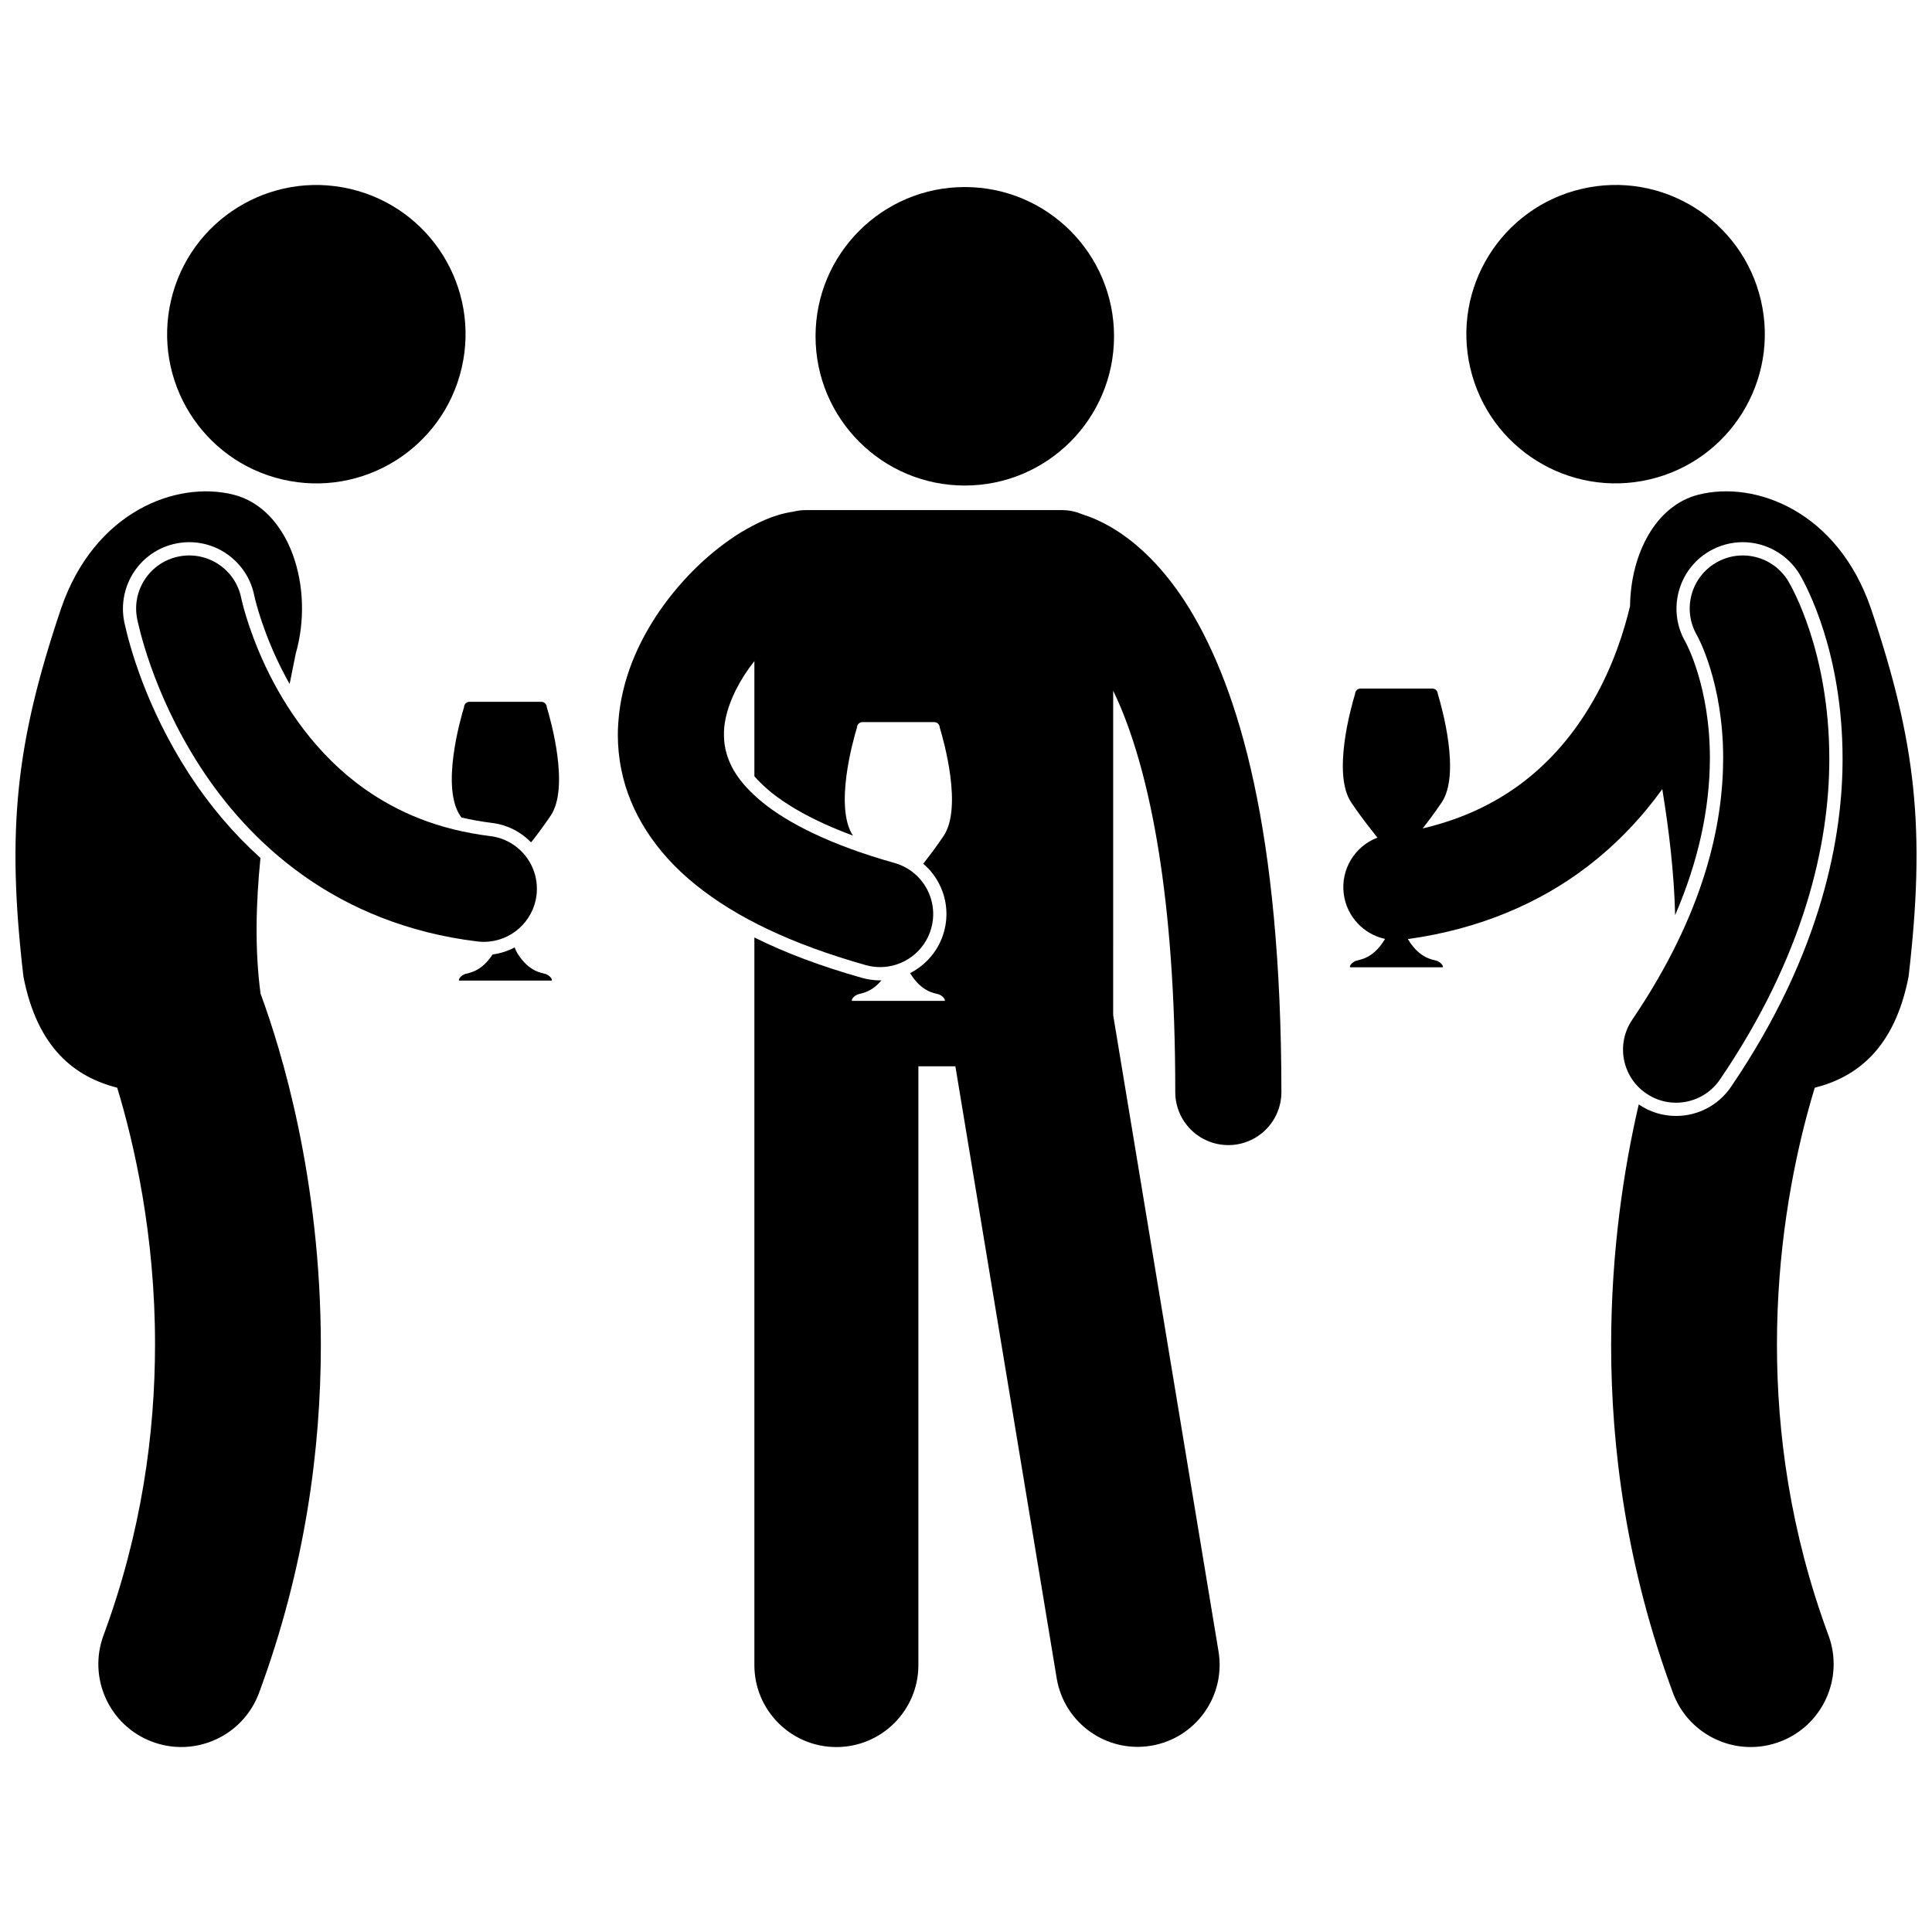 <?xml version="1.0" encoding="UTF-8"?>
<!-- Uploaded to: SVG Repo, www.svgrepo.com, Generator: SVG Repo Mixer Tools -->
<svg width="800px" height="800px" version="1.1" viewBox="144 144 512 512" xmlns="http://www.w3.org/2000/svg">
 <defs>
  <clipPath id="b">
   <path d="m148.09 274h81.906v333h-81.906z"/>
  </clipPath>
  <clipPath id="a">
   <path d="m499 274h152.9v333h-152.9z"/>
  </clipPath>
 </defs>
 <path d="m284.75 367.23c1.305-1.652 2.984-3.824 5.16-7.035 5.09-7.512 0.055-25.301-1.008-28.801-0.023-0.781-0.664-1.406-1.449-1.406l-19.027-0.004c-0.785 0-1.426 0.625-1.449 1.406-1.062 3.5-6.102 21.285-1.008 28.801 0.109 0.164 0.211 0.309 0.32 0.465 2.606 0.598 5.281 1.082 8.062 1.422 4.106 0.5 7.703 2.398 10.398 5.152z"/>
 <path d="m267.27 402.12c-0.984 0.328-1.855 1.309-1.633 1.742h24.594c0.219-0.434-0.656-1.418-1.633-1.742-0.98-0.328-4.43-0.508-7.516-5.555-0.262-0.434-0.484-0.945-0.684-1.488-1.801 0.949-3.777 1.59-5.863 1.867-3.019 4.66-6.316 4.856-7.266 5.176z"/>
 <path d="m236.8 194.06c21.27 4.953 34.496 26.207 29.543 47.473s-26.207 34.492-47.477 29.539c-21.27-4.953-34.496-26.207-29.543-47.477 4.953-21.266 26.211-34.488 47.477-29.535"/>
 <g clip-path="url(#b)">
  <path d="m175.06 432.25c4.477 14.742 10.062 39.012 10.023 68.133-0.004 23.234-3.481 49.52-13.648 76.988-4.219 11.383 1.594 24.023 12.973 28.238 2.516 0.93 5.094 1.371 7.629 1.371 8.93 0 17.328-5.484 20.609-14.348 12.227-33.016 16.387-64.645 16.383-92.25-0.051-44.031-10.391-77.902-15.977-93.059-1.543-11.539-1.246-23.816-0.027-35.953-7.109-6.41-13.48-13.887-18.984-22.379-11.434-17.723-15.754-33.906-17.082-40.039l-0.039-0.176c-1.887-9.633 4.328-18.891 13.836-20.758 1.125-0.219 2.273-0.332 3.41-0.332 8.344 0 15.586 5.945 17.215 14.141l0.043 0.184c0.035 0.16 0.086 0.398 0.164 0.703 0.199 0.801 0.52 2.027 1 3.594 0.906 2.965 2.512 7.598 5 12.848 0.895 1.898 1.953 3.957 3.168 6.106 0.562-2.766 1.105-5.461 1.609-8.016 5.043-17.496-1.555-38.434-16.559-42.172-15.008-3.742-36.758 4.41-45.609 30.145-11.961 35.461-14.535 58.543-9.988 97.594 3.707 19.098 13.758 26.625 24.852 29.438z"/>
 </g>
 <path d="m209.22 307.33c-0.504-1.648-0.844-2.941-1.047-3.777-0.105-0.414-0.172-0.715-0.207-0.887-0.02-0.086-0.031-0.141-0.035-0.156-1.516-7.598-8.895-12.539-16.5-11.043-7.621 1.496-12.586 8.887-11.09 16.508 0.246 1.055 3.769 19.141 16.645 39.105 6.449 9.957 15.336 20.406 27.473 28.992 12.109 8.594 27.508 15.188 46.059 17.422 0.574 0.07 1.145 0.105 1.711 0.105 7.008 0 13.078-5.234 13.949-12.363 0.934-7.715-4.551-14.723-12.262-15.66-13.973-1.723-24.59-6.387-33.219-12.461-12.891-9.086-21.27-21.809-26.297-32.453-2.508-5.305-4.168-10.027-5.18-13.332z"/>
 <g clip-path="url(#a)">
  <path d="m509.02 365.98c-5.922 2.266-9.758 8.344-8.91 14.91 0.777 6.047 5.293 10.688 10.922 11.93-0.039 0.07-0.07 0.16-0.117 0.23-3.086 5.043-6.539 5.227-7.516 5.555-0.984 0.328-1.855 1.309-1.633 1.742h24.594c0.219-0.434-0.656-1.418-1.633-1.742-0.984-0.328-4.43-0.508-7.516-5.555-0.035-0.055-0.059-0.129-0.094-0.188 19.363-2.68 35.152-9.777 47.305-19.027 8.273-6.289 14.852-13.43 20.102-20.711 1.777 10.871 3.137 22.227 3.406 33.398 6.082-14.105 9.172-28.012 9.211-41.566 0.016-19.137-6.402-30.715-6.469-30.828-4.84-8.273-2.082-19.02 6.164-23.949 2.731-1.633 5.844-2.496 9.012-2.496 6.156 0 11.938 3.277 15.098 8.555 1.91 3.258 11.332 20.773 11.355 48.723 0.043 19.844-5.055 51.07-29.578 87.078-3.273 4.824-8.715 7.699-14.555 7.699-3.527 0-6.934-1.051-9.859-3.039-0.008-0.004-0.016-0.016-0.027-0.02-3.922 16.902-7.285 38.645-7.316 63.695-0.004 27.609 4.152 59.242 16.387 92.258 3.281 8.863 11.676 14.348 20.609 14.348 2.531 0 5.109-0.441 7.629-1.371 11.379-4.219 17.188-16.855 12.973-28.238-10.176-27.469-13.648-53.754-13.652-76.992-0.008-24.832 4.008-46.125 7.984-61.012 0.688-2.57 1.371-4.938 2.031-7.109 11.098-2.812 21.152-10.336 24.867-29.449 4.547-39.051 1.973-62.133-9.988-97.594-8.852-25.738-30.602-33.891-45.609-30.145-11.477 2.859-18.031 15.789-18.219 29.543-1.512 6.426-4.465 15.98-9.953 25.398-4.594 7.941-10.855 15.75-19.41 22.027-6.793 4.957-15.078 9.039-25.594 11.5 1.281-1.633 2.922-3.766 5.019-6.859 5.09-7.512 0.055-25.301-1.008-28.801-0.023-0.781-0.664-1.406-1.449-1.406h-19.023c-0.785 0-1.426 0.625-1.449 1.406-1.062 3.5-6.102 21.285-1.008 28.801 3.32 4.91 5.488 7.402 6.918 9.301z"/>
 </g>
 <path d="m610.66 223.59c4.953 21.266-8.273 42.52-29.543 47.473s-42.527-8.27-47.48-29.535c-4.949-21.27 8.277-42.523 29.547-47.477 21.27-4.953 42.527 8.27 47.477 29.539"/>
 <path d="m588.17 436.23c4.504 0 8.926-2.156 11.648-6.164 22.266-32.695 29.016-62.352 28.969-85.098-0.027-28.277-10.004-45.469-10.859-46.918-3.988-6.664-12.621-8.84-19.289-4.852-6.625 3.961-8.812 12.52-4.918 19.172v0.004c0.211 0.359 6.953 12.535 6.938 32.59-0.047 17.336-4.809 40.805-24.109 69.293-4.363 6.422-2.691 15.168 3.734 19.535 2.414 1.652 5.168 2.438 7.887 2.438zm5.613-123.75h0.004z"/>
 <path d="m439.23 233.12c0 21.844-17.707 39.551-39.551 39.551s-39.551-17.707-39.551-39.551 17.707-39.551 39.551-39.551 39.551 17.707 39.551 39.551"/>
 <path d="m308.68 348.05v0.004 0.016c0.004 0.016 0.008 0.031 0.012 0.051 2.234 11.062 8.965 21.777 19.684 30.371 10.762 8.684 25.395 15.715 45.051 21.27 1.277 0.359 2.559 0.531 3.82 0.531 6.141 0 11.781-4.051 13.527-10.246 2.109-7.473-2.242-15.242-9.715-17.348-17.148-4.816-28.34-10.656-34.988-16.066-6.66-5.477-8.918-10.035-9.84-14.211-0.004-0.012-0.004-0.027-0.008-0.039-0.25-1.199-0.367-2.41-0.367-3.664-0.031-1.355 0.125-2.797 0.434-4.285 1.031-4.973 3.84-10.477 7.633-15.238v30.527c1.133 1.301 2.551 2.699 4.375 4.199 3.852 3.133 10.551 7.367 21.734 11.52-4.953-7.582 0.023-25.188 1.082-28.668 0.023-0.781 0.664-1.406 1.449-1.406h19.023c0.785 0 1.426 0.625 1.449 1.406 1.062 3.5 6.098 21.285 1.008 28.801-2.305 3.394-4.047 5.629-5.379 7.316 1.547 1.328 2.883 2.918 3.906 4.75 2.297 4.098 2.856 8.84 1.578 13.363-1.355 4.816-4.688 8.699-8.957 10.879 0.012 0.016 0.016 0.043 0.031 0.059 3.082 5.043 6.535 5.227 7.516 5.555 0.977 0.328 1.852 1.309 1.633 1.742h-24.594c-0.219-0.434 0.648-1.418 1.633-1.742 0.84-0.281 3.5-0.465 6.188-3.699-0.121 0-0.238 0.016-0.359 0.016-1.617 0-3.223-0.227-4.781-0.664-10.879-3.074-20.336-6.625-28.539-10.711v192.82c0 12.004 9.734 21.73 21.73 21.73 12.004 0 21.734-9.727 21.734-21.73v-158.68h9.805l26.848 162.17c1.961 11.844 13.152 19.852 24.992 17.891 11.84-1.961 19.855-13.148 17.895-24.992l-27.922-168.65 0.004-85.957c0.664 1.391 1.332 2.844 2.004 4.438 7.5 17.988 14.469 49.414 14.449 101.92 0 7.769 6.297 14.062 14.062 14.062 7.769 0 14.066-6.297 14.066-14.062-0.051-69.098-11.223-106.57-24.383-128.12-6.578-10.723-13.789-17.312-19.941-21.074-3.277-2.019-6.191-3.207-8.477-3.918-1.648-0.707-3.457-1.105-5.363-1.105h-67.914c-1.125 0-2.207 0.152-3.25 0.406-5.367 0.805-9.574 2.949-13.914 5.492-7.766 4.816-15.348 11.879-21.578 20.863-5.602 8.18-10.121 18.145-10.906 29.48-0.074 1.082-0.129 2.176-0.133 3.285 0.004 3.059 0.301 6.191 0.953 9.344z"/>
</svg>